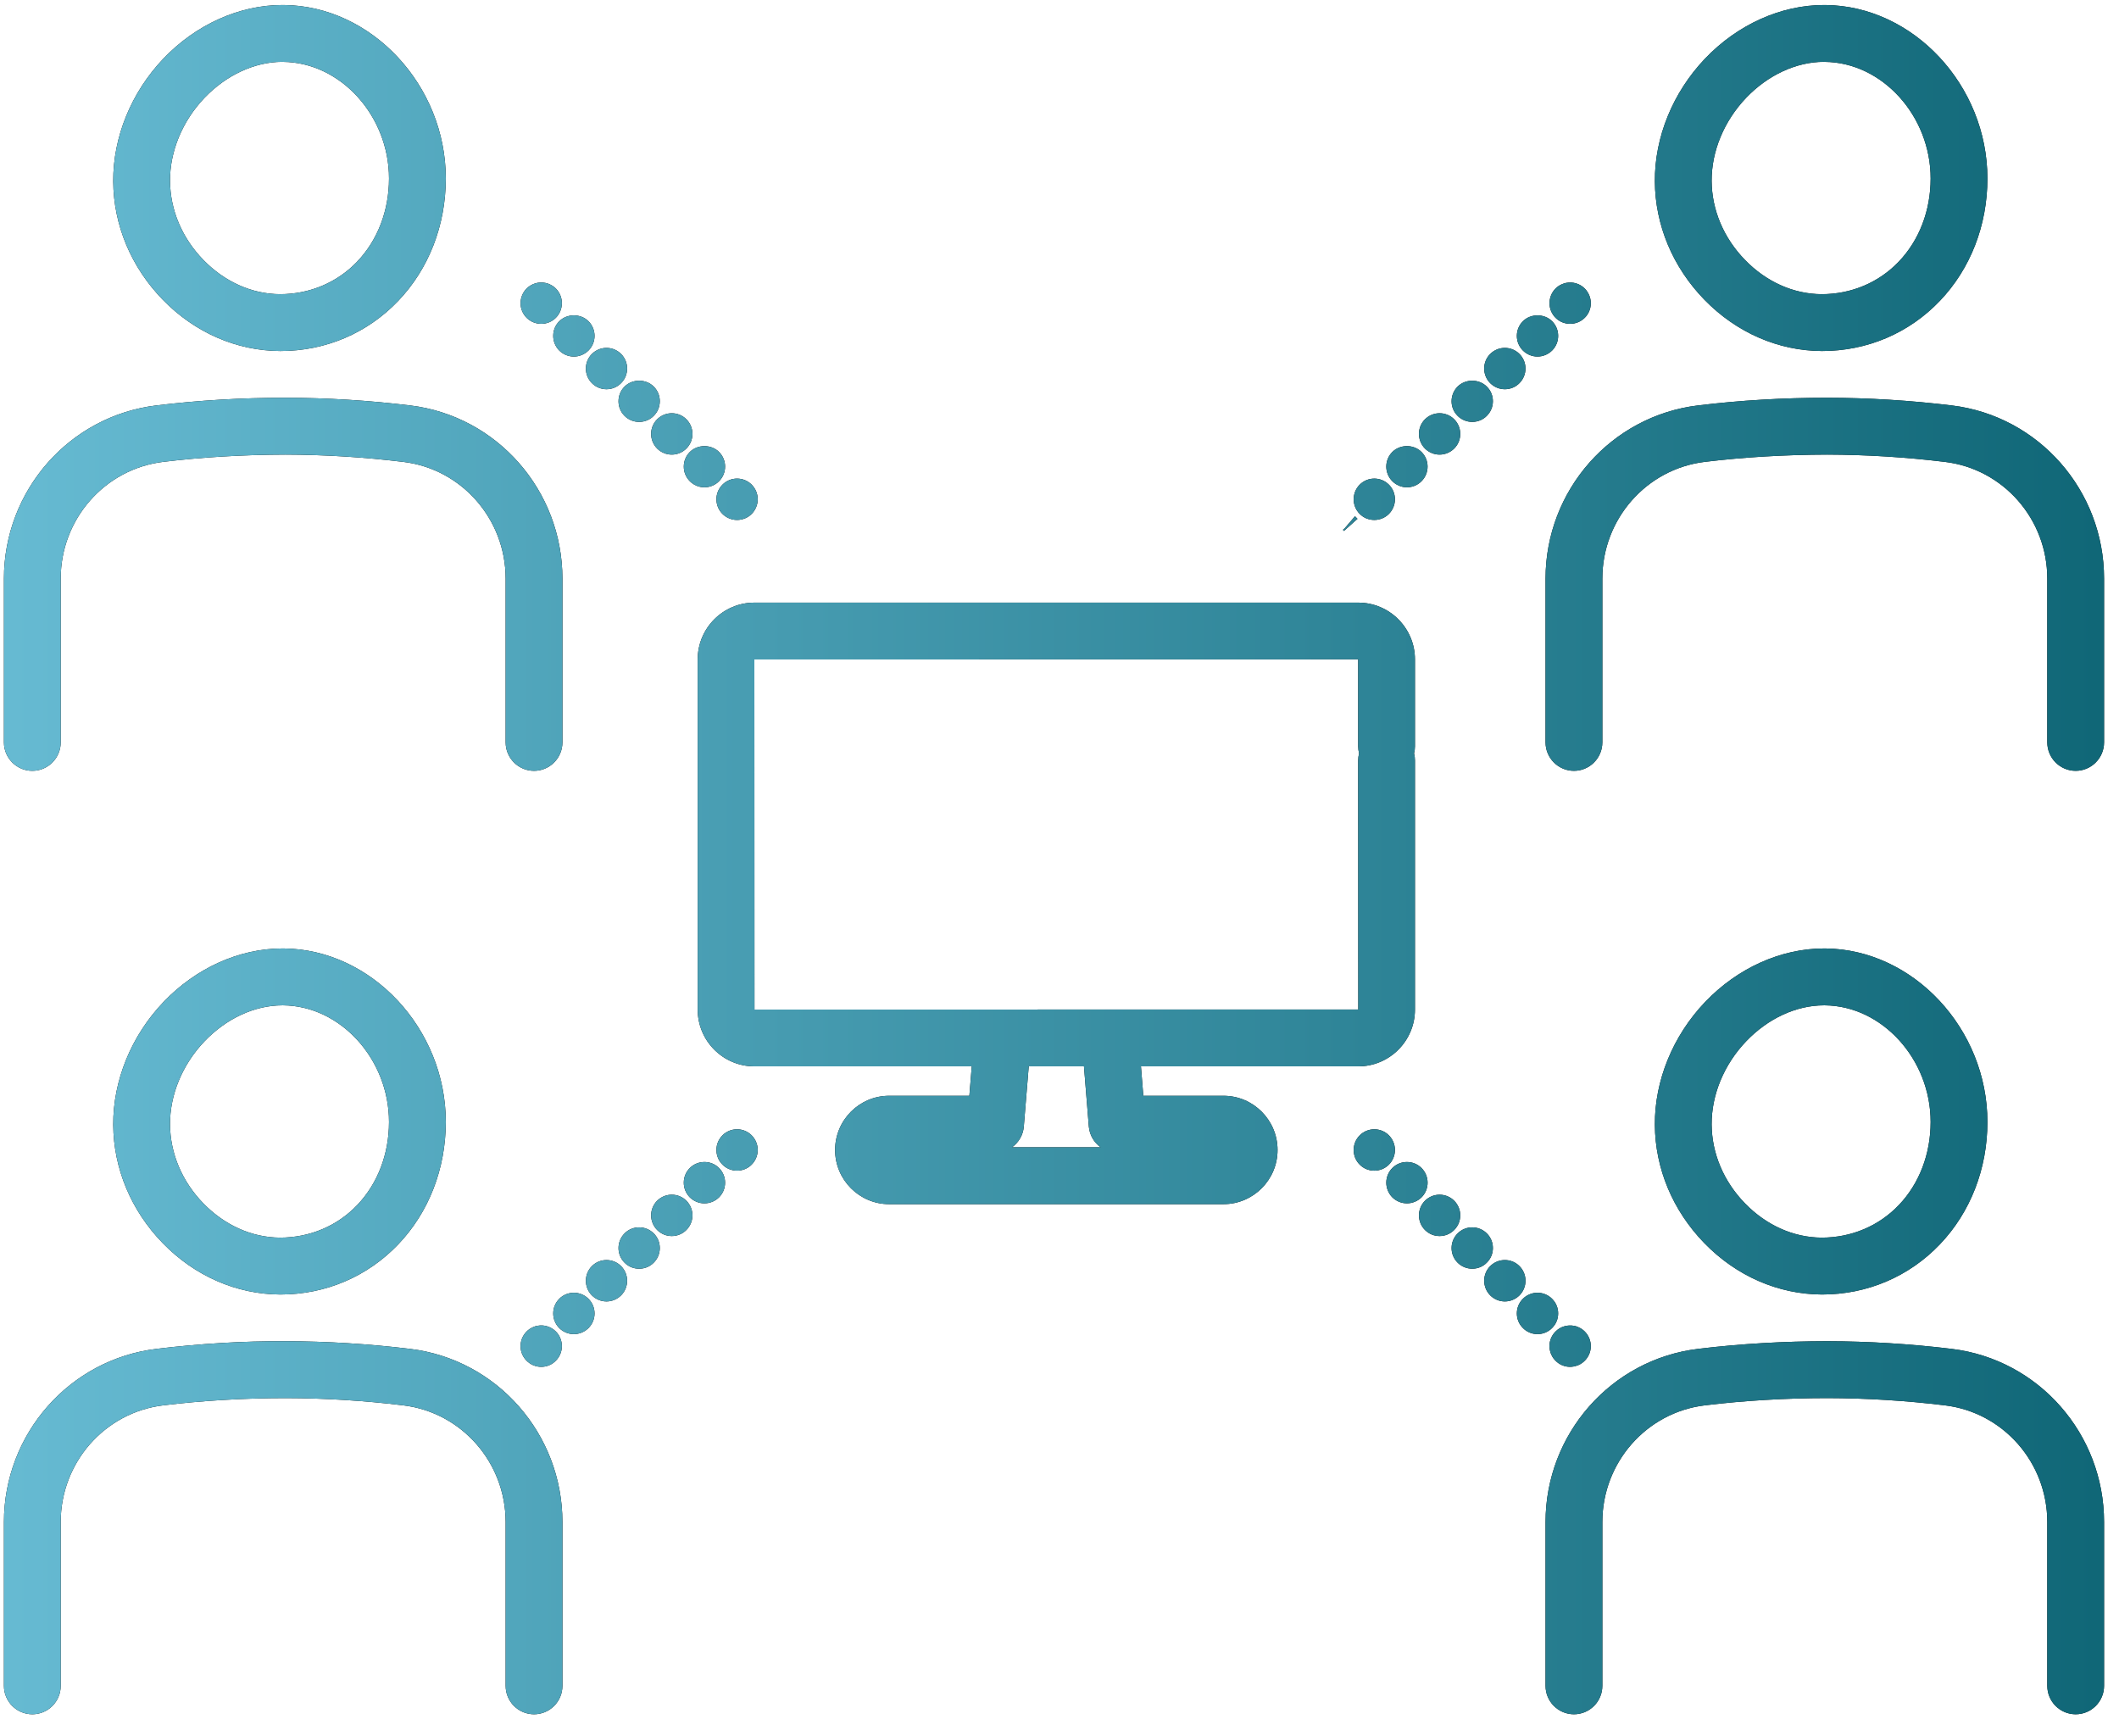 <svg 
 xmlns="http://www.w3.org/2000/svg"
 xmlns:xlink="http://www.w3.org/1999/xlink"
 width="83px" height="68px">
<defs>
<linearGradient id="PSgrad_0" x1="0%" x2="100%" y1="0%" y2="0%">
  <stop offset="0%" stop-color="rgb(103,187,211)" stop-opacity="1" />
  <stop offset="100%" stop-color="rgb(15,102,118)" stop-opacity="1" />
</linearGradient>

</defs>
<path fill-rule="evenodd"  fill="rgb(0, 0, 0)"
 d="M81.303,67.143 C80.689,67.143 80.191,66.644 80.191,66.029 L80.191,59.614 C80.191,57.287 78.469,55.321 76.186,55.044 C74.660,54.858 73.107,54.762 71.570,54.759 C69.928,54.760 68.316,54.856 66.777,55.043 C64.489,55.319 62.763,57.285 62.763,59.615 L62.763,66.029 C62.763,66.644 62.264,67.143 61.651,67.143 C61.037,67.143 60.538,66.644 60.538,66.029 L60.538,59.615 C60.538,56.161 63.106,53.244 66.510,52.831 C68.191,52.627 69.893,52.533 71.575,52.531 C73.199,52.535 74.840,52.636 76.454,52.832 C79.852,53.246 82.415,56.161 82.415,59.614 L82.415,66.029 C82.415,66.644 81.916,67.143 81.303,67.143 ZM71.450,37.148 L71.498,37.148 C74.940,37.181 77.847,40.293 77.846,43.946 C77.844,45.780 77.183,47.480 75.984,48.737 C74.776,50.003 73.136,50.702 71.365,50.702 L71.363,50.702 C69.647,50.693 68.011,49.978 66.757,48.688 C65.519,47.413 64.831,45.769 64.820,44.056 C64.809,42.323 65.524,40.573 66.781,39.252 C68.053,37.916 69.755,37.148 71.450,37.148 ZM68.351,47.133 C69.186,47.992 70.251,48.468 71.350,48.474 C72.516,48.474 73.591,48.021 74.376,47.198 C75.178,46.358 75.620,45.202 75.622,43.945 C75.622,41.489 73.725,39.396 71.478,39.376 L71.440,39.376 C70.358,39.376 69.246,39.891 68.391,40.790 C67.528,41.696 67.037,42.882 67.044,44.043 C67.051,45.176 67.515,46.275 68.351,47.133 ZM81.303,30.191 C80.689,30.191 80.191,29.690 80.191,29.077 L80.191,22.662 C80.191,20.333 78.469,18.369 76.186,18.092 C74.660,17.906 73.107,17.810 71.570,17.805 C69.914,17.810 68.301,17.905 66.777,18.090 C64.489,18.367 62.763,20.333 62.763,22.663 L62.763,29.077 C62.763,29.690 62.264,30.191 61.651,30.191 C61.037,30.191 60.538,29.690 60.538,29.077 L60.538,22.663 C60.538,19.208 63.106,16.291 66.510,15.879 C68.150,15.680 69.848,15.579 71.556,15.579 C71.562,15.579 71.568,15.579 71.574,15.579 C73.199,15.582 74.840,15.684 76.454,15.880 C79.852,16.292 82.415,19.208 82.415,22.662 L82.415,29.077 C82.415,29.690 81.916,30.191 81.303,30.191 ZM71.365,13.749 L71.363,13.749 C69.647,13.740 68.011,13.025 66.757,11.736 C65.519,10.461 64.831,8.817 64.820,7.104 C64.809,5.371 65.524,3.621 66.781,2.300 C68.054,0.963 69.755,0.196 71.450,0.196 L71.498,0.196 C74.940,0.227 77.847,3.341 77.846,6.994 C77.844,8.826 77.183,10.528 75.984,11.783 C74.776,13.051 73.135,13.749 71.365,13.749 ZM71.478,2.424 L71.440,2.422 C70.359,2.424 69.246,2.939 68.391,3.836 C67.528,4.744 67.037,5.929 67.044,7.089 C67.051,8.224 67.515,9.321 68.351,10.181 C69.186,11.040 70.251,11.516 71.350,11.522 C72.516,11.522 73.591,11.068 74.376,10.245 C75.178,9.404 75.620,8.249 75.622,6.992 C75.622,4.537 73.725,2.444 71.478,2.424 ZM61.501,12.683 C61.285,12.683 61.082,12.600 60.930,12.447 C60.780,12.297 60.693,12.089 60.693,11.875 C60.693,11.661 60.779,11.452 60.929,11.301 C60.971,11.260 61.014,11.226 61.057,11.197 C61.094,11.173 61.135,11.152 61.179,11.132 C61.243,11.106 61.288,11.092 61.337,11.081 C61.607,11.027 61.878,11.108 62.072,11.298 C62.228,11.459 62.311,11.662 62.311,11.875 C62.311,12.091 62.227,12.296 62.074,12.447 C61.917,12.601 61.715,12.683 61.501,12.683 ZM61.032,13.155 C61.032,13.372 60.948,13.575 60.795,13.729 C60.638,13.882 60.436,13.965 60.222,13.965 C60.010,13.965 59.808,13.882 59.654,13.732 C59.498,13.575 59.414,13.372 59.414,13.155 C59.414,12.938 59.498,12.735 59.651,12.582 C59.956,12.276 60.490,12.276 60.796,12.582 C60.948,12.735 61.032,12.938 61.032,13.155 ZM59.516,15.006 C59.370,15.158 59.160,15.245 58.945,15.245 C58.729,15.245 58.526,15.160 58.372,15.008 C58.056,14.691 58.056,14.177 58.371,13.863 L58.372,13.863 C58.688,13.546 59.201,13.548 59.516,13.863 C59.831,14.177 59.831,14.691 59.516,15.006 ZM58.476,15.714 C58.476,15.932 58.391,16.135 58.236,16.289 C58.089,16.439 57.885,16.524 57.666,16.524 C57.449,16.524 57.239,16.437 57.091,16.284 C56.779,15.972 56.779,15.458 57.094,15.141 C57.400,14.835 57.932,14.835 58.237,15.141 C58.391,15.293 58.476,15.497 58.476,15.714 ZM57.197,16.996 C57.197,17.212 57.113,17.416 56.960,17.568 C56.803,17.722 56.601,17.805 56.387,17.805 C56.175,17.805 55.973,17.722 55.819,17.572 C55.500,17.252 55.500,16.738 55.815,16.422 L55.816,16.422 C56.132,16.107 56.645,16.107 56.960,16.422 C57.113,16.574 57.197,16.779 57.197,16.996 ZM55.681,18.847 C55.534,18.998 55.325,19.086 55.110,19.086 C54.894,19.086 54.690,19.001 54.537,18.847 C54.222,18.532 54.221,18.020 54.536,17.703 C54.842,17.396 55.376,17.396 55.681,17.703 C55.996,18.018 55.996,18.532 55.681,18.847 ZM54.639,19.555 C54.639,19.771 54.555,19.975 54.402,20.129 C54.256,20.277 54.047,20.365 53.831,20.365 C53.612,20.365 53.408,20.280 53.257,20.126 C52.944,19.812 52.944,19.298 53.259,18.982 C53.575,18.666 54.088,18.667 54.402,18.982 C54.555,19.135 54.639,19.338 54.639,19.555 ZM53.172,20.321 L52.642,20.795 L52.610,20.761 L52.612,20.759 L52.604,20.749 L52.670,20.692 L53.074,20.220 L53.172,20.321 ZM28.870,20.365 C28.654,20.365 28.445,20.277 28.296,20.125 C28.146,19.975 28.062,19.771 28.062,19.555 C28.062,19.338 28.146,19.135 28.300,18.982 C28.614,18.666 29.127,18.667 29.442,18.982 C29.594,19.135 29.679,19.338 29.679,19.555 C29.679,19.771 29.594,19.975 29.442,20.129 C29.296,20.277 29.087,20.365 28.870,20.365 ZM27.591,19.086 C27.377,19.086 27.174,19.001 27.020,18.847 C26.705,18.532 26.705,18.018 27.020,17.703 C27.325,17.398 27.859,17.396 28.165,17.703 C28.480,18.018 28.480,18.532 28.165,18.847 C28.012,19.001 27.808,19.086 27.591,19.086 ZM26.314,17.805 C26.101,17.805 25.898,17.722 25.744,17.572 C25.425,17.252 25.425,16.738 25.741,16.422 L25.741,16.422 C26.057,16.107 26.571,16.107 26.885,16.422 C27.038,16.574 27.122,16.779 27.122,16.996 C27.122,17.212 27.038,17.416 26.885,17.568 C26.735,17.720 26.527,17.805 26.314,17.805 ZM25.035,16.524 C24.816,16.524 24.612,16.439 24.461,16.285 C24.148,15.972 24.148,15.458 24.464,15.141 C24.770,14.835 25.301,14.835 25.607,15.141 C25.760,15.294 25.844,15.497 25.844,15.714 C25.844,15.931 25.760,16.135 25.606,16.288 C25.459,16.439 25.255,16.524 25.035,16.524 ZM23.756,15.245 C23.541,15.245 23.332,15.158 23.182,15.004 C22.870,14.691 22.870,14.177 23.185,13.863 C23.500,13.548 24.013,13.548 24.327,13.863 C24.643,14.177 24.643,14.691 24.328,15.006 C24.180,15.158 23.971,15.245 23.756,15.245 ZM22.477,13.965 C22.265,13.965 22.063,13.882 21.909,13.732 C21.590,13.413 21.590,12.897 21.906,12.582 C22.211,12.276 22.745,12.276 23.051,12.582 C23.203,12.735 23.288,12.938 23.288,13.155 C23.288,13.372 23.203,13.575 23.050,13.729 C22.894,13.882 22.691,13.965 22.477,13.965 ZM21.200,12.683 C20.986,12.683 20.783,12.600 20.630,12.450 C20.477,12.297 20.390,12.089 20.390,11.875 C20.390,11.665 20.475,11.456 20.623,11.303 C20.823,11.108 21.095,11.027 21.358,11.080 C21.412,11.092 21.457,11.104 21.501,11.122 C21.568,11.152 21.609,11.174 21.650,11.201 C21.691,11.224 21.737,11.267 21.770,11.298 C21.924,11.453 22.008,11.658 22.008,11.875 C22.008,12.089 21.922,12.297 21.772,12.447 C21.619,12.600 21.417,12.683 21.200,12.683 ZM22.030,29.077 C22.030,29.690 21.531,30.191 20.918,30.191 C20.305,30.191 19.806,29.690 19.806,29.077 L19.806,22.662 C19.806,20.333 18.084,18.369 15.802,18.092 C14.275,17.906 12.722,17.810 11.185,17.805 C9.529,17.810 7.916,17.905 6.393,18.090 C4.104,18.367 2.378,20.333 2.378,22.663 L2.378,29.077 C2.378,29.690 1.879,30.191 1.266,30.191 C0.653,30.191 0.154,29.690 0.154,29.077 L0.154,22.663 C0.154,19.208 2.721,16.291 6.125,15.879 C7.766,15.680 9.464,15.579 11.172,15.579 C11.178,15.579 11.184,15.579 11.190,15.579 C12.814,15.582 14.456,15.684 16.070,15.880 C19.468,16.292 22.030,19.208 22.030,22.662 L22.030,29.077 ZM10.981,13.749 L10.979,13.749 C9.263,13.740 7.627,13.025 6.373,11.736 C5.134,10.461 4.446,8.817 4.435,7.104 C4.425,5.371 5.139,3.621 6.396,2.300 C7.669,0.963 9.371,0.196 11.065,0.196 L11.114,0.196 C14.556,0.227 17.462,3.341 17.462,6.994 C17.459,8.826 16.798,10.528 15.600,11.783 C14.391,13.051 12.750,13.749 10.981,13.749 ZM11.094,2.424 L11.056,2.422 C9.974,2.424 8.862,2.939 8.006,3.836 C7.143,4.744 6.652,5.929 6.660,7.089 C6.667,8.224 7.131,9.322 7.966,10.181 C8.801,11.040 9.867,11.516 10.966,11.522 C12.132,11.522 13.206,11.068 13.992,10.245 C14.793,9.404 15.236,8.249 15.237,6.992 C15.238,4.537 13.340,2.444 11.094,2.424 ZM10.981,50.702 L10.979,50.702 C9.263,50.693 7.627,49.978 6.373,48.688 C5.134,47.413 4.446,45.769 4.435,44.056 C4.425,42.325 5.139,40.573 6.396,39.253 C7.669,37.916 9.370,37.148 11.065,37.148 L11.114,37.148 C14.556,37.181 17.462,40.293 17.462,43.946 C17.459,45.778 16.798,47.480 15.600,48.737 C14.391,50.003 12.751,50.702 10.981,50.702 ZM11.094,39.376 L11.056,39.376 C9.974,39.376 8.861,39.891 8.006,40.790 C7.143,41.696 6.652,42.882 6.660,44.043 C6.667,45.177 7.131,46.275 7.966,47.133 C8.801,47.992 9.867,48.468 10.966,48.474 C12.131,48.474 13.206,48.021 13.992,47.198 C14.793,46.358 15.236,45.202 15.237,43.945 C15.238,41.489 13.340,39.396 11.094,39.376 ZM6.125,52.831 C7.806,52.627 9.512,52.523 11.191,52.531 C12.814,52.535 14.456,52.636 16.070,52.832 C19.468,53.246 22.030,56.161 22.030,59.614 L22.030,66.029 C22.030,66.644 21.531,67.143 20.918,67.143 C20.305,67.143 19.806,66.644 19.806,66.029 L19.806,59.614 C19.806,57.287 18.084,55.321 15.802,55.044 C14.275,54.858 12.722,54.762 11.185,54.759 C9.544,54.760 7.931,54.856 6.393,55.043 C4.104,55.319 2.378,57.285 2.378,59.615 L2.378,66.029 C2.378,66.644 1.879,67.143 1.266,67.143 C0.653,67.143 0.154,66.644 0.154,66.029 L0.154,59.615 C0.154,56.161 2.721,53.244 6.125,52.831 ZM21.773,53.293 C21.622,53.449 21.418,53.535 21.200,53.535 C20.984,53.535 20.781,53.449 20.626,53.295 C20.474,53.142 20.390,52.939 20.390,52.723 C20.390,52.509 20.477,52.301 20.627,52.151 C20.663,52.114 20.704,52.080 20.749,52.050 C20.799,52.019 20.845,51.994 20.887,51.976 C20.933,51.954 20.996,51.935 21.058,51.926 C21.306,51.877 21.586,51.961 21.774,52.152 C21.921,52.297 22.008,52.507 22.008,52.723 C22.008,52.937 21.924,53.141 21.773,53.293 ZM21.906,50.871 L21.906,50.869 C22.222,50.554 22.736,50.554 23.051,50.871 C23.203,51.023 23.288,51.226 23.288,51.443 C23.288,51.660 23.203,51.863 23.051,52.016 C22.894,52.170 22.691,52.253 22.477,52.253 C22.265,52.253 22.063,52.170 21.909,52.020 C21.590,51.700 21.590,51.186 21.906,50.871 ZM23.185,49.589 L23.185,49.589 C23.500,49.274 24.013,49.274 24.327,49.589 C24.643,49.905 24.643,50.419 24.328,50.736 C24.177,50.886 23.969,50.973 23.756,50.973 C23.543,50.973 23.334,50.886 23.184,50.736 C22.870,50.419 22.870,49.905 23.185,49.589 ZM24.464,48.309 L24.464,48.307 C24.779,47.992 25.292,47.994 25.607,48.309 C25.760,48.461 25.844,48.665 25.844,48.881 C25.844,49.098 25.760,49.301 25.607,49.454 C25.458,49.607 25.254,49.691 25.035,49.691 C24.816,49.691 24.612,49.607 24.462,49.453 C24.148,49.138 24.148,48.624 24.464,48.309 ZM25.740,47.030 L25.741,47.029 C26.057,46.714 26.571,46.714 26.885,47.029 C27.038,47.183 27.122,47.386 27.122,47.601 C27.122,47.818 27.038,48.021 26.885,48.174 C26.739,48.324 26.530,48.412 26.314,48.412 C26.098,48.412 25.895,48.328 25.741,48.174 C25.426,47.859 25.426,47.345 25.740,47.030 ZM27.020,45.748 C27.335,45.433 27.849,45.432 28.165,45.748 C28.480,46.065 28.480,46.579 28.165,46.895 C28.008,47.049 27.805,47.131 27.591,47.131 C27.379,47.131 27.178,47.049 27.023,46.899 C26.704,46.579 26.704,46.065 27.020,45.748 ZM28.062,45.041 C28.062,44.824 28.146,44.621 28.299,44.467 C28.614,44.152 29.127,44.152 29.442,44.467 C29.594,44.621 29.679,44.824 29.679,45.041 C29.679,45.257 29.594,45.461 29.441,45.615 C29.297,45.763 29.087,45.851 28.870,45.851 C28.654,45.851 28.444,45.763 28.296,45.611 C28.146,45.461 28.062,45.257 28.062,45.041 ZM34.829,42.918 L37.969,42.918 L38.063,41.766 L29.548,41.766 C28.324,41.766 27.328,40.768 27.328,39.542 L27.328,25.826 C27.328,24.601 28.324,23.603 29.548,23.603 L53.203,23.603 C54.427,23.603 55.423,24.601 55.423,25.826 L55.423,29.229 C55.423,29.323 55.412,29.418 55.388,29.508 C55.412,29.597 55.423,29.692 55.423,29.786 L55.423,39.542 C55.423,40.768 54.427,41.766 53.203,41.766 L44.690,41.766 L44.783,42.918 L47.922,42.918 C49.091,42.918 50.041,43.871 50.041,45.041 C50.041,46.210 49.091,47.163 47.922,47.163 L34.829,47.163 C33.661,47.163 32.710,46.210 32.710,45.041 C32.710,43.871 33.661,42.918 34.829,42.918 ZM53.203,39.538 L53.199,29.786 C53.199,29.692 53.211,29.599 53.234,29.508 C53.211,29.416 53.199,29.323 53.199,29.229 L53.199,25.826 L29.548,25.830 L29.552,39.542 L53.203,39.538 ZM43.111,44.936 C42.854,44.750 42.677,44.457 42.649,44.122 L42.458,41.766 L40.295,41.766 L40.102,44.123 C40.075,44.459 39.898,44.750 39.640,44.936 L43.111,44.936 ZM53.260,44.467 C53.575,44.153 54.088,44.152 54.402,44.467 C54.555,44.621 54.639,44.824 54.639,45.041 C54.639,45.257 54.555,45.461 54.402,45.615 C54.257,45.763 54.048,45.851 53.831,45.851 C53.611,45.851 53.407,45.766 53.256,45.611 C52.944,45.298 52.944,44.784 53.259,44.468 L53.260,44.467 ZM55.681,45.748 C55.997,46.065 55.997,46.579 55.682,46.895 C55.531,47.045 55.322,47.131 55.110,47.131 C54.897,47.131 54.694,47.049 54.540,46.899 C54.221,46.579 54.221,46.065 54.537,45.748 C54.852,45.432 55.365,45.433 55.681,45.748 ZM55.816,47.029 C56.132,46.714 56.645,46.714 56.960,47.029 C57.113,47.183 57.197,47.386 57.197,47.601 C57.197,47.818 57.113,48.021 56.960,48.174 C56.807,48.328 56.603,48.412 56.387,48.412 C56.172,48.412 55.969,48.328 55.815,48.174 C55.501,47.859 55.501,47.345 55.815,47.030 L55.816,47.029 ZM58.237,48.307 C58.391,48.460 58.476,48.663 58.476,48.881 C58.476,49.098 58.391,49.303 58.236,49.455 C58.089,49.607 57.885,49.691 57.666,49.691 C57.449,49.691 57.240,49.604 57.091,49.451 C56.779,49.138 56.779,48.624 57.095,48.309 C57.409,47.992 57.922,47.994 58.237,48.307 ZM58.372,49.589 C58.688,49.273 59.201,49.273 59.516,49.589 C59.832,49.905 59.832,50.419 59.516,50.736 C59.367,50.886 59.158,50.973 58.945,50.973 C58.731,50.973 58.528,50.890 58.374,50.738 C58.056,50.419 58.056,49.905 58.371,49.589 L58.372,49.589 ZM61.661,51.930 C61.705,51.935 61.768,51.954 61.825,51.982 C61.856,51.994 61.901,52.019 61.940,52.042 C61.997,52.081 62.038,52.114 62.074,52.151 C62.224,52.301 62.311,52.509 62.311,52.723 C62.311,52.939 62.227,53.143 62.074,53.295 C62.037,53.333 61.996,53.367 61.951,53.397 C61.925,53.416 61.883,53.439 61.841,53.458 L61.804,53.476 C61.760,53.492 61.715,53.506 61.667,53.517 C61.589,53.529 61.545,53.535 61.501,53.535 C61.283,53.535 61.079,53.449 60.926,53.292 C60.894,53.259 60.864,53.222 60.837,53.186 L60.816,53.154 C60.792,53.112 60.769,53.070 60.751,53.025 C60.738,53.000 60.717,52.937 60.706,52.869 C60.697,52.828 60.691,52.775 60.691,52.723 C60.691,52.508 60.779,52.298 60.933,52.148 C61.115,51.961 61.397,51.877 61.661,51.930 ZM60.795,50.871 C60.948,51.023 61.032,51.226 61.032,51.442 C61.032,51.659 60.948,51.862 60.795,52.014 C60.642,52.169 60.438,52.253 60.222,52.253 C60.007,52.253 59.804,52.169 59.651,52.014 C59.498,51.862 59.414,51.659 59.414,51.442 C59.414,51.226 59.498,51.023 59.651,50.869 C59.966,50.554 60.480,50.554 60.795,50.871 Z"/>
<path fill="url(#PSgrad_0)"
 d="M81.303,67.143 C80.689,67.143 80.191,66.644 80.191,66.029 L80.191,59.614 C80.191,57.287 78.469,55.321 76.186,55.044 C74.660,54.858 73.107,54.762 71.570,54.759 C69.928,54.760 68.316,54.856 66.777,55.043 C64.489,55.319 62.763,57.285 62.763,59.615 L62.763,66.029 C62.763,66.644 62.264,67.143 61.651,67.143 C61.037,67.143 60.538,66.644 60.538,66.029 L60.538,59.615 C60.538,56.161 63.106,53.244 66.510,52.831 C68.191,52.627 69.893,52.533 71.575,52.531 C73.199,52.535 74.840,52.636 76.454,52.832 C79.852,53.246 82.415,56.161 82.415,59.614 L82.415,66.029 C82.415,66.644 81.916,67.143 81.303,67.143 ZM71.450,37.148 L71.498,37.148 C74.940,37.181 77.847,40.293 77.846,43.946 C77.844,45.780 77.183,47.480 75.984,48.737 C74.776,50.003 73.136,50.702 71.365,50.702 L71.363,50.702 C69.647,50.693 68.011,49.978 66.757,48.688 C65.519,47.413 64.831,45.769 64.820,44.056 C64.809,42.323 65.524,40.573 66.781,39.252 C68.053,37.916 69.755,37.148 71.450,37.148 ZM68.351,47.133 C69.186,47.992 70.251,48.468 71.350,48.474 C72.516,48.474 73.591,48.021 74.376,47.198 C75.178,46.358 75.620,45.202 75.622,43.945 C75.622,41.489 73.725,39.396 71.478,39.376 L71.440,39.376 C70.358,39.376 69.246,39.891 68.391,40.790 C67.528,41.696 67.037,42.882 67.044,44.043 C67.051,45.176 67.515,46.275 68.351,47.133 ZM81.303,30.191 C80.689,30.191 80.191,29.690 80.191,29.077 L80.191,22.662 C80.191,20.333 78.469,18.369 76.186,18.092 C74.660,17.906 73.107,17.810 71.570,17.805 C69.914,17.810 68.301,17.905 66.777,18.090 C64.489,18.367 62.763,20.333 62.763,22.663 L62.763,29.077 C62.763,29.690 62.264,30.191 61.651,30.191 C61.037,30.191 60.538,29.690 60.538,29.077 L60.538,22.663 C60.538,19.208 63.106,16.291 66.510,15.879 C68.150,15.680 69.848,15.579 71.556,15.579 C71.562,15.579 71.568,15.579 71.574,15.579 C73.199,15.582 74.840,15.684 76.454,15.880 C79.852,16.292 82.415,19.208 82.415,22.662 L82.415,29.077 C82.415,29.690 81.916,30.191 81.303,30.191 ZM71.365,13.749 L71.363,13.749 C69.647,13.740 68.011,13.025 66.757,11.736 C65.519,10.461 64.831,8.817 64.820,7.104 C64.809,5.371 65.524,3.621 66.781,2.300 C68.054,0.963 69.755,0.196 71.450,0.196 L71.498,0.196 C74.940,0.227 77.847,3.341 77.846,6.994 C77.844,8.826 77.183,10.528 75.984,11.783 C74.776,13.051 73.135,13.749 71.365,13.749 ZM71.478,2.424 L71.440,2.422 C70.359,2.424 69.246,2.939 68.391,3.836 C67.528,4.744 67.037,5.929 67.044,7.089 C67.051,8.224 67.515,9.321 68.351,10.181 C69.186,11.040 70.251,11.516 71.350,11.522 C72.516,11.522 73.591,11.068 74.376,10.245 C75.178,9.404 75.620,8.249 75.622,6.992 C75.622,4.537 73.725,2.444 71.478,2.424 ZM61.501,12.683 C61.285,12.683 61.082,12.600 60.930,12.447 C60.780,12.297 60.693,12.089 60.693,11.875 C60.693,11.661 60.779,11.452 60.929,11.301 C60.971,11.260 61.014,11.226 61.057,11.197 C61.094,11.173 61.135,11.152 61.179,11.132 C61.243,11.106 61.288,11.092 61.337,11.081 C61.607,11.027 61.878,11.108 62.072,11.298 C62.228,11.459 62.311,11.662 62.311,11.875 C62.311,12.091 62.227,12.296 62.074,12.447 C61.917,12.601 61.715,12.683 61.501,12.683 ZM61.032,13.155 C61.032,13.372 60.948,13.575 60.795,13.729 C60.638,13.882 60.436,13.965 60.222,13.965 C60.010,13.965 59.808,13.882 59.654,13.732 C59.498,13.575 59.414,13.372 59.414,13.155 C59.414,12.938 59.498,12.735 59.651,12.582 C59.956,12.276 60.490,12.276 60.796,12.582 C60.948,12.735 61.032,12.938 61.032,13.155 ZM59.516,15.006 C59.370,15.158 59.160,15.245 58.945,15.245 C58.729,15.245 58.526,15.160 58.372,15.008 C58.056,14.691 58.056,14.177 58.371,13.863 L58.372,13.863 C58.688,13.546 59.201,13.548 59.516,13.863 C59.831,14.177 59.831,14.691 59.516,15.006 ZM58.476,15.714 C58.476,15.932 58.391,16.135 58.236,16.289 C58.089,16.439 57.885,16.524 57.666,16.524 C57.449,16.524 57.239,16.437 57.091,16.284 C56.779,15.972 56.779,15.458 57.094,15.141 C57.400,14.835 57.932,14.835 58.237,15.141 C58.391,15.293 58.476,15.497 58.476,15.714 ZM57.197,16.996 C57.197,17.212 57.113,17.416 56.960,17.568 C56.803,17.722 56.601,17.805 56.387,17.805 C56.175,17.805 55.973,17.722 55.819,17.572 C55.500,17.252 55.500,16.738 55.815,16.422 L55.816,16.422 C56.132,16.107 56.645,16.107 56.960,16.422 C57.113,16.574 57.197,16.779 57.197,16.996 ZM55.681,18.847 C55.534,18.998 55.325,19.086 55.110,19.086 C54.894,19.086 54.690,19.001 54.537,18.847 C54.222,18.532 54.221,18.020 54.536,17.703 C54.842,17.396 55.376,17.396 55.681,17.703 C55.996,18.018 55.996,18.532 55.681,18.847 ZM54.639,19.555 C54.639,19.771 54.555,19.975 54.402,20.129 C54.256,20.277 54.047,20.365 53.831,20.365 C53.612,20.365 53.408,20.280 53.257,20.126 C52.944,19.812 52.944,19.298 53.259,18.982 C53.575,18.666 54.088,18.667 54.402,18.982 C54.555,19.135 54.639,19.338 54.639,19.555 ZM53.172,20.321 L52.642,20.795 L52.610,20.761 L52.612,20.759 L52.604,20.749 L52.670,20.692 L53.074,20.220 L53.172,20.321 ZM28.870,20.365 C28.654,20.365 28.445,20.277 28.296,20.125 C28.146,19.975 28.062,19.771 28.062,19.555 C28.062,19.338 28.146,19.135 28.300,18.982 C28.614,18.666 29.127,18.667 29.442,18.982 C29.594,19.135 29.679,19.338 29.679,19.555 C29.679,19.771 29.594,19.975 29.442,20.129 C29.296,20.277 29.087,20.365 28.870,20.365 ZM27.591,19.086 C27.377,19.086 27.174,19.001 27.020,18.847 C26.705,18.532 26.705,18.018 27.020,17.703 C27.325,17.398 27.859,17.396 28.165,17.703 C28.480,18.018 28.480,18.532 28.165,18.847 C28.012,19.001 27.808,19.086 27.591,19.086 ZM26.314,17.805 C26.101,17.805 25.898,17.722 25.744,17.572 C25.425,17.252 25.425,16.738 25.741,16.422 L25.741,16.422 C26.057,16.107 26.571,16.107 26.885,16.422 C27.038,16.574 27.122,16.779 27.122,16.996 C27.122,17.212 27.038,17.416 26.885,17.568 C26.735,17.720 26.527,17.805 26.314,17.805 ZM25.035,16.524 C24.816,16.524 24.612,16.439 24.461,16.285 C24.148,15.972 24.148,15.458 24.464,15.141 C24.770,14.835 25.301,14.835 25.607,15.141 C25.760,15.294 25.844,15.497 25.844,15.714 C25.844,15.931 25.760,16.135 25.606,16.288 C25.459,16.439 25.255,16.524 25.035,16.524 ZM23.756,15.245 C23.541,15.245 23.332,15.158 23.182,15.004 C22.870,14.691 22.870,14.177 23.185,13.863 C23.500,13.548 24.013,13.548 24.327,13.863 C24.643,14.177 24.643,14.691 24.328,15.006 C24.180,15.158 23.971,15.245 23.756,15.245 ZM22.477,13.965 C22.265,13.965 22.063,13.882 21.909,13.732 C21.590,13.413 21.590,12.897 21.906,12.582 C22.211,12.276 22.745,12.276 23.051,12.582 C23.203,12.735 23.288,12.938 23.288,13.155 C23.288,13.372 23.203,13.575 23.050,13.729 C22.894,13.882 22.691,13.965 22.477,13.965 ZM21.200,12.683 C20.986,12.683 20.783,12.600 20.630,12.450 C20.477,12.297 20.390,12.089 20.390,11.875 C20.390,11.665 20.475,11.456 20.623,11.303 C20.823,11.108 21.095,11.027 21.358,11.080 C21.412,11.092 21.457,11.104 21.501,11.122 C21.568,11.152 21.609,11.174 21.650,11.201 C21.691,11.224 21.737,11.267 21.770,11.298 C21.924,11.453 22.008,11.658 22.008,11.875 C22.008,12.089 21.922,12.297 21.772,12.447 C21.619,12.600 21.417,12.683 21.200,12.683 ZM22.030,29.077 C22.030,29.690 21.531,30.191 20.918,30.191 C20.305,30.191 19.806,29.690 19.806,29.077 L19.806,22.662 C19.806,20.333 18.084,18.369 15.802,18.092 C14.275,17.906 12.722,17.810 11.185,17.805 C9.529,17.810 7.916,17.905 6.393,18.090 C4.104,18.367 2.378,20.333 2.378,22.663 L2.378,29.077 C2.378,29.690 1.879,30.191 1.266,30.191 C0.653,30.191 0.154,29.690 0.154,29.077 L0.154,22.663 C0.154,19.208 2.721,16.291 6.125,15.879 C7.766,15.680 9.464,15.579 11.172,15.579 C11.178,15.579 11.184,15.579 11.190,15.579 C12.814,15.582 14.456,15.684 16.070,15.880 C19.468,16.292 22.030,19.208 22.030,22.662 L22.030,29.077 ZM10.981,13.749 L10.979,13.749 C9.263,13.740 7.627,13.025 6.373,11.736 C5.134,10.461 4.446,8.817 4.435,7.104 C4.425,5.371 5.139,3.621 6.396,2.300 C7.669,0.963 9.371,0.196 11.065,0.196 L11.114,0.196 C14.556,0.227 17.462,3.341 17.462,6.994 C17.459,8.826 16.798,10.528 15.600,11.783 C14.391,13.051 12.750,13.749 10.981,13.749 ZM11.094,2.424 L11.056,2.422 C9.974,2.424 8.862,2.939 8.006,3.836 C7.143,4.744 6.652,5.929 6.660,7.089 C6.667,8.224 7.131,9.322 7.966,10.181 C8.801,11.040 9.867,11.516 10.966,11.522 C12.132,11.522 13.206,11.068 13.992,10.245 C14.793,9.404 15.236,8.249 15.237,6.992 C15.238,4.537 13.340,2.444 11.094,2.424 ZM10.981,50.702 L10.979,50.702 C9.263,50.693 7.627,49.978 6.373,48.688 C5.134,47.413 4.446,45.769 4.435,44.056 C4.425,42.325 5.139,40.573 6.396,39.253 C7.669,37.916 9.370,37.148 11.065,37.148 L11.114,37.148 C14.556,37.181 17.462,40.293 17.462,43.946 C17.459,45.778 16.798,47.480 15.600,48.737 C14.391,50.003 12.751,50.702 10.981,50.702 ZM11.094,39.376 L11.056,39.376 C9.974,39.376 8.861,39.891 8.006,40.790 C7.143,41.696 6.652,42.882 6.660,44.043 C6.667,45.177 7.131,46.275 7.966,47.133 C8.801,47.992 9.867,48.468 10.966,48.474 C12.131,48.474 13.206,48.021 13.992,47.198 C14.793,46.358 15.236,45.202 15.237,43.945 C15.238,41.489 13.340,39.396 11.094,39.376 ZM6.125,52.831 C7.806,52.627 9.512,52.523 11.191,52.531 C12.814,52.535 14.456,52.636 16.070,52.832 C19.468,53.246 22.030,56.161 22.030,59.614 L22.030,66.029 C22.030,66.644 21.531,67.143 20.918,67.143 C20.305,67.143 19.806,66.644 19.806,66.029 L19.806,59.614 C19.806,57.287 18.084,55.321 15.802,55.044 C14.275,54.858 12.722,54.762 11.185,54.759 C9.544,54.760 7.931,54.856 6.393,55.043 C4.104,55.319 2.378,57.285 2.378,59.615 L2.378,66.029 C2.378,66.644 1.879,67.143 1.266,67.143 C0.653,67.143 0.154,66.644 0.154,66.029 L0.154,59.615 C0.154,56.161 2.721,53.244 6.125,52.831 ZM21.773,53.293 C21.622,53.449 21.418,53.535 21.200,53.535 C20.984,53.535 20.781,53.449 20.626,53.295 C20.474,53.142 20.390,52.939 20.390,52.723 C20.390,52.509 20.477,52.301 20.627,52.151 C20.663,52.114 20.704,52.080 20.749,52.050 C20.799,52.019 20.845,51.994 20.887,51.976 C20.933,51.954 20.996,51.935 21.058,51.926 C21.306,51.877 21.586,51.961 21.774,52.152 C21.921,52.297 22.008,52.507 22.008,52.723 C22.008,52.937 21.924,53.141 21.773,53.293 ZM21.906,50.871 L21.906,50.869 C22.222,50.554 22.736,50.554 23.051,50.871 C23.203,51.023 23.288,51.226 23.288,51.443 C23.288,51.660 23.203,51.863 23.051,52.016 C22.894,52.170 22.691,52.253 22.477,52.253 C22.265,52.253 22.063,52.170 21.909,52.020 C21.590,51.700 21.590,51.186 21.906,50.871 ZM23.185,49.589 L23.185,49.589 C23.500,49.274 24.013,49.274 24.327,49.589 C24.643,49.905 24.643,50.419 24.328,50.736 C24.177,50.886 23.969,50.973 23.756,50.973 C23.543,50.973 23.334,50.886 23.184,50.736 C22.870,50.419 22.870,49.905 23.185,49.589 ZM24.464,48.309 L24.464,48.307 C24.779,47.992 25.292,47.994 25.607,48.309 C25.760,48.461 25.844,48.665 25.844,48.881 C25.844,49.098 25.760,49.301 25.607,49.454 C25.458,49.607 25.254,49.691 25.035,49.691 C24.816,49.691 24.612,49.607 24.462,49.453 C24.148,49.138 24.148,48.624 24.464,48.309 ZM25.740,47.030 L25.741,47.029 C26.057,46.714 26.571,46.714 26.885,47.029 C27.038,47.183 27.122,47.386 27.122,47.601 C27.122,47.818 27.038,48.021 26.885,48.174 C26.739,48.324 26.530,48.412 26.314,48.412 C26.098,48.412 25.895,48.328 25.741,48.174 C25.426,47.859 25.426,47.345 25.740,47.030 ZM27.020,45.748 C27.335,45.433 27.849,45.432 28.165,45.748 C28.480,46.065 28.480,46.579 28.165,46.895 C28.008,47.049 27.805,47.131 27.591,47.131 C27.379,47.131 27.178,47.049 27.023,46.899 C26.704,46.579 26.704,46.065 27.020,45.748 ZM28.062,45.041 C28.062,44.824 28.146,44.621 28.299,44.467 C28.614,44.152 29.127,44.152 29.442,44.467 C29.594,44.621 29.679,44.824 29.679,45.041 C29.679,45.257 29.594,45.461 29.441,45.615 C29.297,45.763 29.087,45.851 28.870,45.851 C28.654,45.851 28.444,45.763 28.296,45.611 C28.146,45.461 28.062,45.257 28.062,45.041 ZM34.829,42.918 L37.969,42.918 L38.063,41.766 L29.548,41.766 C28.324,41.766 27.328,40.768 27.328,39.542 L27.328,25.826 C27.328,24.601 28.324,23.603 29.548,23.603 L53.203,23.603 C54.427,23.603 55.423,24.601 55.423,25.826 L55.423,29.229 C55.423,29.323 55.412,29.418 55.388,29.508 C55.412,29.597 55.423,29.692 55.423,29.786 L55.423,39.542 C55.423,40.768 54.427,41.766 53.203,41.766 L44.690,41.766 L44.783,42.918 L47.922,42.918 C49.091,42.918 50.041,43.871 50.041,45.041 C50.041,46.210 49.091,47.163 47.922,47.163 L34.829,47.163 C33.661,47.163 32.710,46.210 32.710,45.041 C32.710,43.871 33.661,42.918 34.829,42.918 ZM53.203,39.538 L53.199,29.786 C53.199,29.692 53.211,29.599 53.234,29.508 C53.211,29.416 53.199,29.323 53.199,29.229 L53.199,25.826 L29.548,25.830 L29.552,39.542 L53.203,39.538 ZM43.111,44.936 C42.854,44.750 42.677,44.457 42.649,44.122 L42.458,41.766 L40.295,41.766 L40.102,44.123 C40.075,44.459 39.898,44.750 39.640,44.936 L43.111,44.936 ZM53.260,44.467 C53.575,44.153 54.088,44.152 54.402,44.467 C54.555,44.621 54.639,44.824 54.639,45.041 C54.639,45.257 54.555,45.461 54.402,45.615 C54.257,45.763 54.048,45.851 53.831,45.851 C53.611,45.851 53.407,45.766 53.256,45.611 C52.944,45.298 52.944,44.784 53.259,44.468 L53.260,44.467 ZM55.681,45.748 C55.997,46.065 55.997,46.579 55.682,46.895 C55.531,47.045 55.322,47.131 55.110,47.131 C54.897,47.131 54.694,47.049 54.540,46.899 C54.221,46.579 54.221,46.065 54.537,45.748 C54.852,45.432 55.365,45.433 55.681,45.748 ZM55.816,47.029 C56.132,46.714 56.645,46.714 56.960,47.029 C57.113,47.183 57.197,47.386 57.197,47.601 C57.197,47.818 57.113,48.021 56.960,48.174 C56.807,48.328 56.603,48.412 56.387,48.412 C56.172,48.412 55.969,48.328 55.815,48.174 C55.501,47.859 55.501,47.345 55.815,47.030 L55.816,47.029 ZM58.237,48.307 C58.391,48.460 58.476,48.663 58.476,48.881 C58.476,49.098 58.391,49.303 58.236,49.455 C58.089,49.607 57.885,49.691 57.666,49.691 C57.449,49.691 57.240,49.604 57.091,49.451 C56.779,49.138 56.779,48.624 57.095,48.309 C57.409,47.992 57.922,47.994 58.237,48.307 ZM58.372,49.589 C58.688,49.273 59.201,49.273 59.516,49.589 C59.832,49.905 59.832,50.419 59.516,50.736 C59.367,50.886 59.158,50.973 58.945,50.973 C58.731,50.973 58.528,50.890 58.374,50.738 C58.056,50.419 58.056,49.905 58.371,49.589 L58.372,49.589 ZM61.661,51.930 C61.705,51.935 61.768,51.954 61.825,51.982 C61.856,51.994 61.901,52.019 61.940,52.042 C61.997,52.081 62.038,52.114 62.074,52.151 C62.224,52.301 62.311,52.509 62.311,52.723 C62.311,52.939 62.227,53.143 62.074,53.295 C62.037,53.333 61.996,53.367 61.951,53.397 C61.925,53.416 61.883,53.439 61.841,53.458 L61.804,53.476 C61.760,53.492 61.715,53.506 61.667,53.517 C61.589,53.529 61.545,53.535 61.501,53.535 C61.283,53.535 61.079,53.449 60.926,53.292 C60.894,53.259 60.864,53.222 60.837,53.186 L60.816,53.154 C60.792,53.112 60.769,53.070 60.751,53.025 C60.738,53.000 60.717,52.937 60.706,52.869 C60.697,52.828 60.691,52.775 60.691,52.723 C60.691,52.508 60.779,52.298 60.933,52.148 C61.115,51.961 61.397,51.877 61.661,51.930 ZM60.795,50.871 C60.948,51.023 61.032,51.226 61.032,51.442 C61.032,51.659 60.948,51.862 60.795,52.014 C60.642,52.169 60.438,52.253 60.222,52.253 C60.007,52.253 59.804,52.169 59.651,52.014 C59.498,51.862 59.414,51.659 59.414,51.442 C59.414,51.226 59.498,51.023 59.651,50.869 C59.966,50.554 60.480,50.554 60.795,50.871 Z"/>
</svg>
